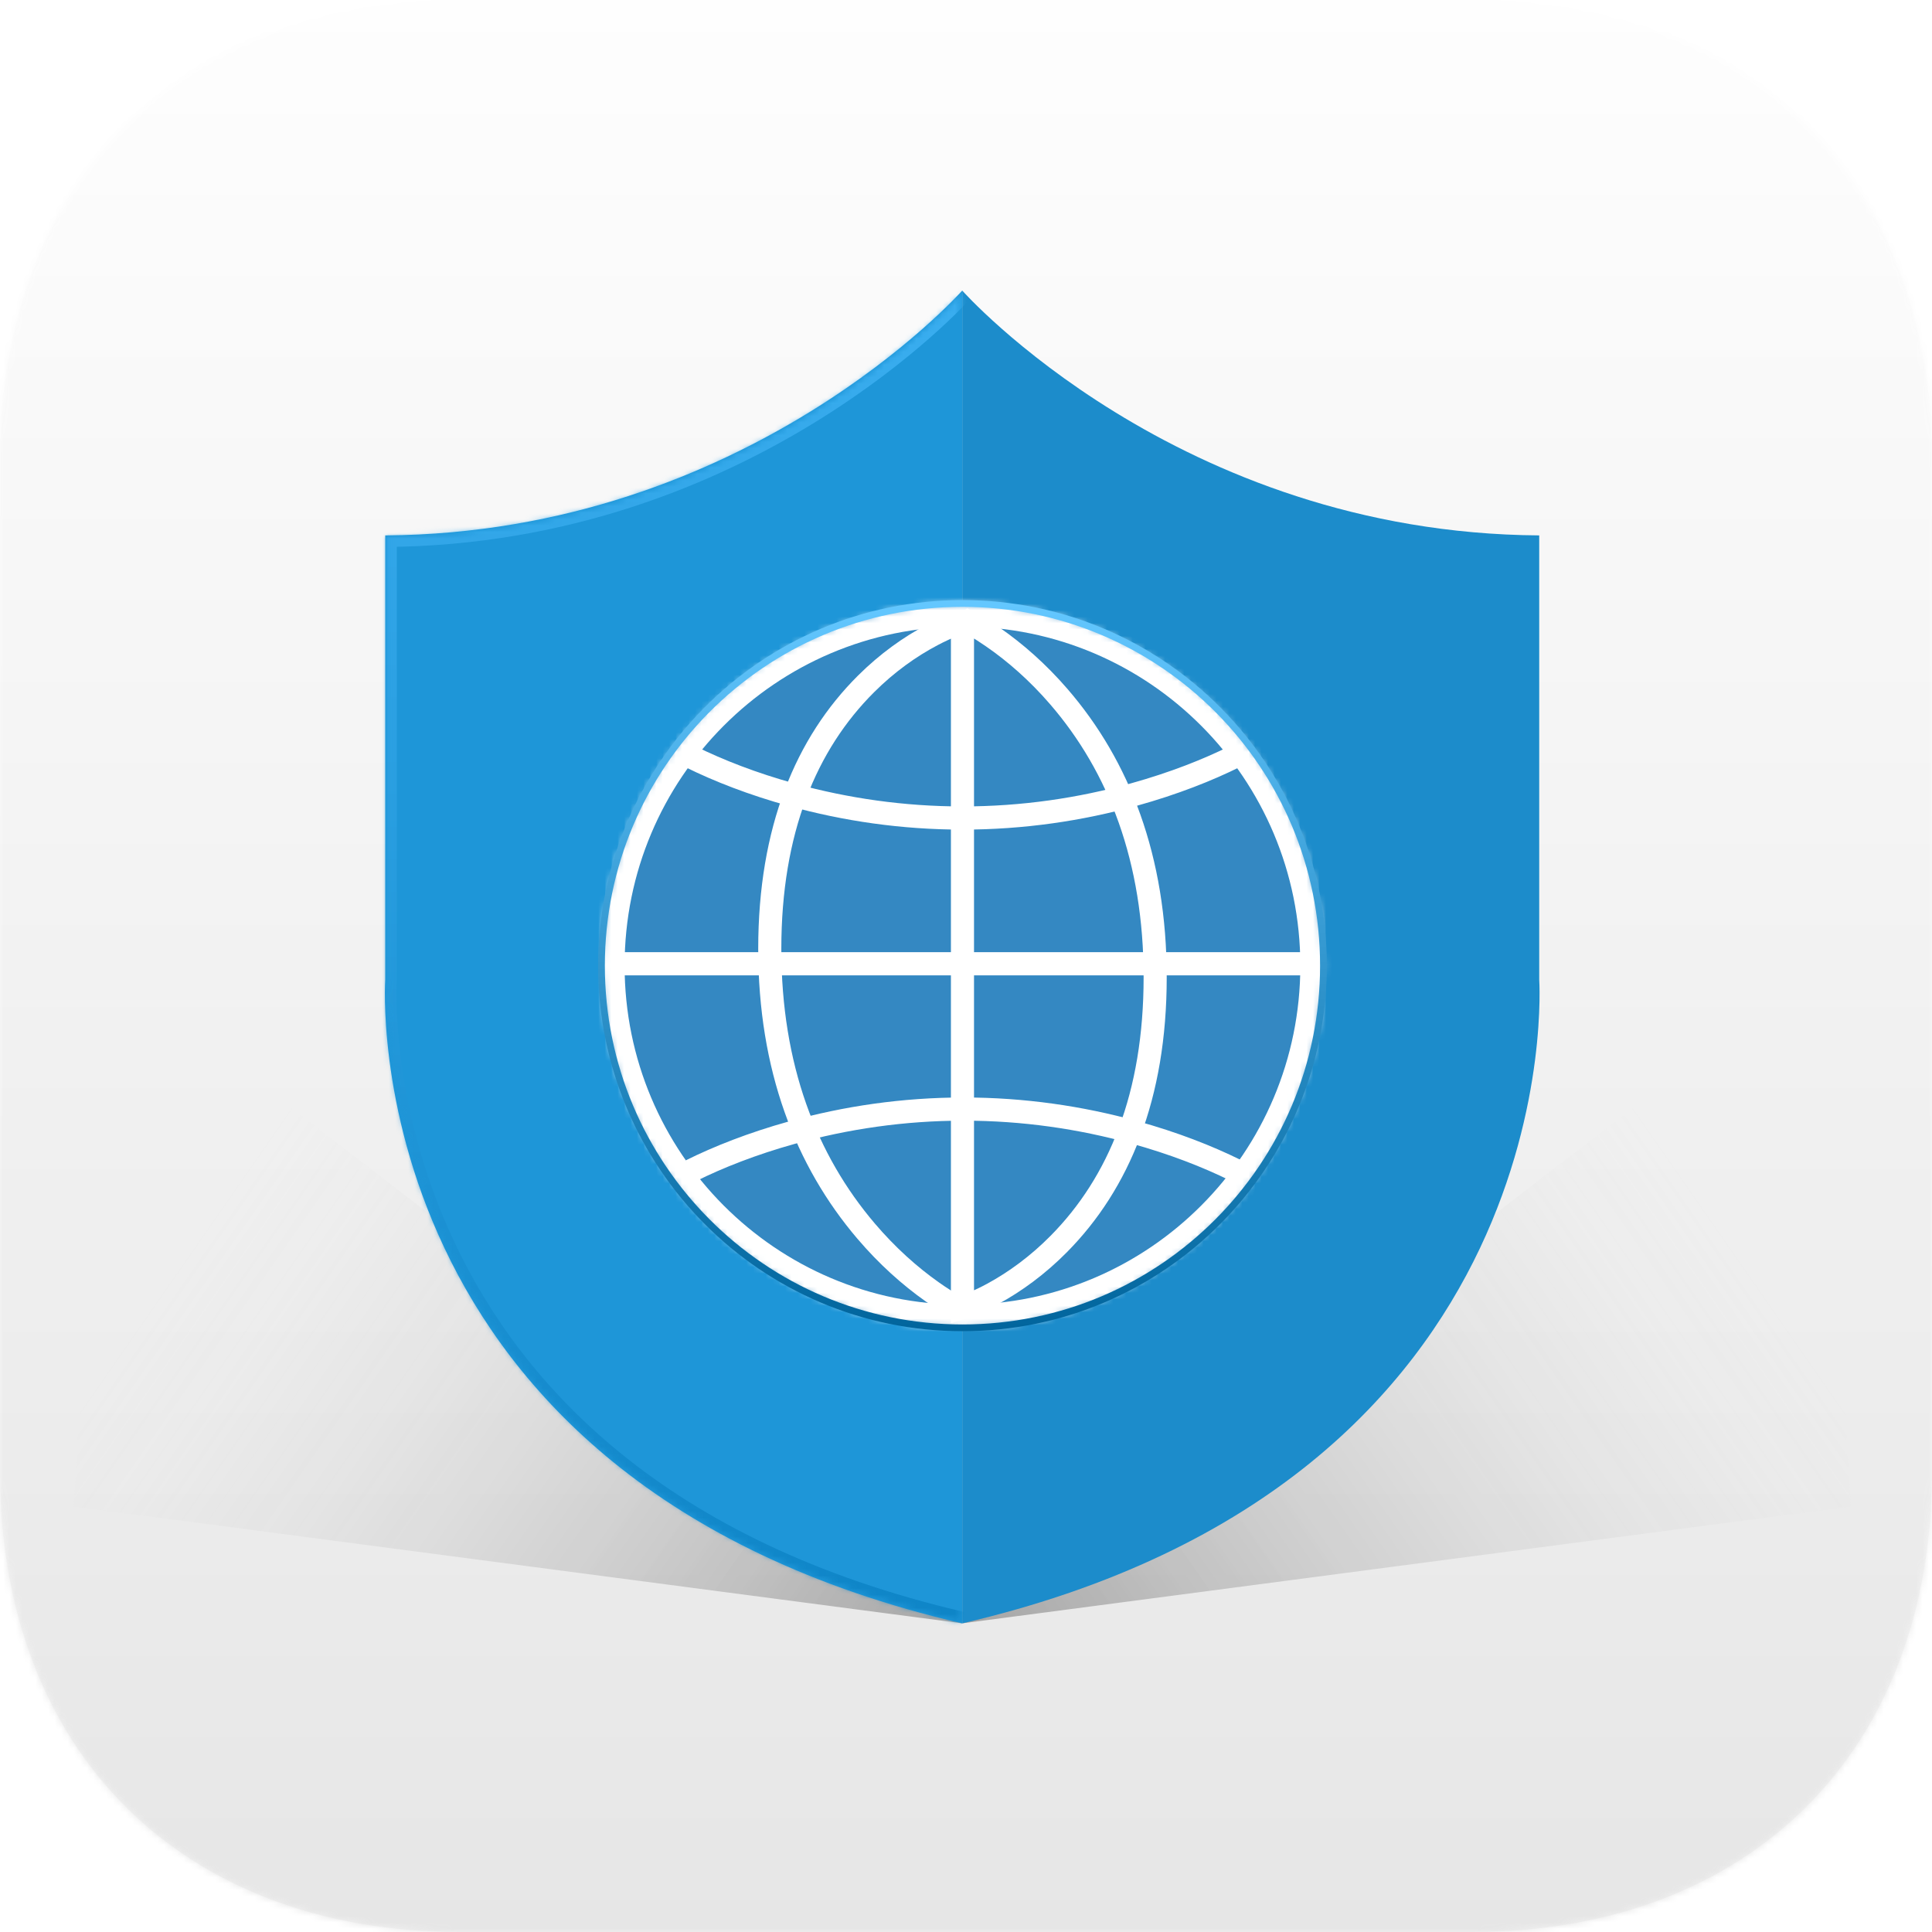 <?xml version="1.0" encoding="UTF-8" standalone="no"?>
<svg width="300px" height="300px" viewBox="0 0 300 300" version="1.1" xmlns="http://www.w3.org/2000/svg" xmlns:xlink="http://www.w3.org/1999/xlink">
    <!-- Generator: Sketch 39.1 (31720) - http://www.bohemiancoding.com/sketch -->
    <title>pb_icon_ios</title>
    <desc>Created with Sketch.</desc>
    <defs>
        <linearGradient x1="50%" y1="0%" x2="50%" y2="100%" id="linearGradient-1">
            <stop stop-color="#FFFFFF" offset="0%"></stop>
            <stop stop-color="#F2F2F2" offset="100%"></stop>
        </linearGradient>
        <path d="M228.516,4.92830414e-15 C271.875,4.92830414e-15 300,28.125 300,71.484 L300,228.516 C300,271.875 271.875,300 228.516,300 L71.484,300 C28.125,300 0,271.875 0,228.516 L0,71.484 C0,28.125 28.125,4.92830416e-15 71.484,4.92830416e-15 L228.516,4.92830414e-15 Z" id="path-2"></path>
        <linearGradient x1="50%" y1="0%" x2="50%" y2="100%" id="linearGradient-4">
            <stop stop-color="#FEFEFE" offset="0%"></stop>
            <stop stop-color="#E6E6E6" offset="100%"></stop>
        </linearGradient>
        <linearGradient x1="100%" y1="100%" x2="7.848%" y2="52.572%" id="linearGradient-5">
            <stop stop-color="#000000" stop-opacity="0.3" offset="0%"></stop>
            <stop stop-color="#D8D8D8" stop-opacity="0" offset="100%"></stop>
        </linearGradient>
        <filter x="-50%" y="-50%" width="200%" height="200%" filterUnits="objectBoundingBox" id="filter-6">
            <feOffset dx="0" dy="0" in="SourceAlpha" result="shadowOffsetOuter1"></feOffset>
            <feGaussianBlur stdDeviation="1.5" in="shadowOffsetOuter1" result="shadowBlurOuter1"></feGaussianBlur>
            <feColorMatrix values="0 0 0 0 0   0 0 0 0 0   0 0 0 0 0  0 0 0 0.221 0" type="matrix" in="shadowBlurOuter1" result="shadowMatrixOuter1"></feColorMatrix>
            <feMerge>
                <feMergeNode in="shadowMatrixOuter1"></feMergeNode>
                <feMergeNode in="SourceGraphic"></feMergeNode>
            </feMerge>
        </filter>
        <linearGradient x1="50%" y1="0%" x2="50%" y2="100%" id="linearGradient-7">
            <stop stop-color="#63C7FF" offset="0%"></stop>
            <stop stop-color="#01659D" offset="100%"></stop>
        </linearGradient>
        <path d="M112.107,56.689 C112.107,87.75 87.012,112.928 56.054,112.928 C25.096,112.928 1.42108547e-13,87.75 1.42108547e-13,56.689 C1.42108547e-13,25.628 25.096,0.45 56.054,0.45 C87.012,0.45 112.107,25.628 112.107,56.689 L112.107,56.689 Z" id="path-8"></path>
        <mask id="mask-9" maskContentUnits="userSpaceOnUse" maskUnits="objectBoundingBox" x="0" y="0" width="112.107" height="112.478" fill="white">
            <use xlink:href="#path-8"></use>
        </mask>
        <linearGradient x1="50%" y1="0%" x2="50%" y2="100%" id="linearGradient-10">
            <stop stop-color="#3AAEF0" offset="0%"></stop>
            <stop stop-color="#0E85C7" offset="100%"></stop>
        </linearGradient>
        <path d="M89.648,0 C89.648,0 56.291,37.643 0.054,38.021 L0.054,107.013 C0.054,107.013 -5.25,184.912 89.648,206.96" id="path-11"></path>
        <mask id="mask-12" maskContentUnits="userSpaceOnUse" maskUnits="objectBoundingBox" x="0" y="0" width="89.648" height="206.96" fill="white">
            <use xlink:href="#path-11"></use>
        </mask>
        <mask id="mask-14" maskContentUnits="userSpaceOnUse" maskUnits="objectBoundingBox" x="0" y="0" width="89.648" height="206.96" fill="white">
            <use xlink:href="#path-11"></use>
        </mask>
        <linearGradient x1="50%" y1="0%" x2="50%" y2="100%" id="linearGradient-15">
            <stop stop-color="#1F9BE1" offset="0%"></stop>
            <stop stop-color="#0774B1" offset="100%"></stop>
        </linearGradient>
        <path d="M89.648,206.96 C184.547,184.911 179.243,107.013 179.243,107.013 L179.243,38.02 L179.243,38.02 C123.006,37.643 89.648,0 89.648,0" id="path-16"></path>
        <mask id="mask-17" maskContentUnits="userSpaceOnUse" maskUnits="objectBoundingBox" x="0" y="0" width="89.648" height="206.96" fill="white">
            <use xlink:href="#path-16"></use>
        </mask>
    </defs>
    <g id="PB" stroke="none" stroke-width="1" fill="none" fill-rule="evenodd">
        <g id="pb_icon_ios">
            <g>
                <g id="Group-Copy">
                    <g id="Rectangle-23">
                        <mask id="mask-3" fill="white">
                            <use xlink:href="#path-2"></use>
                        </mask>
                        <use id="Mask" fill="url(#linearGradient-1)" xlink:href="#path-2"></use>
                        <rect fill="url(#linearGradient-4)" mask="url(#mask-3)" x="0" y="0" width="300" height="300"></rect>
                    </g>
                </g>
                <polygon id="Path-460" fill="url(#linearGradient-5)" points="149.414 252.07 11.438 233.931 16.557 150"></polygon>
                <polygon id="Path-460-Copy" fill="url(#linearGradient-5)" transform="translate(218.402, 201.035) scale(-1, 1) translate(-218.402, -201.035) " points="287.39 252.07 149.414 233.931 154.534 150"></polygon>
                <g id="Icon" transform="translate(59.766, 45.117)">
                    <g id="body">
                        <path d="M0.054,38.021 L0.054,107.013 C0.054,107.013 -5.25,184.912 89.648,206.96 L89.648,0 C89.648,0 56.291,37.643 0.054,38.021" id="Fill-1-Copy-2" fill="#1E96D8"></path>
                        <path d="M179.243,107.013 L179.243,38.02 C123.006,37.643 89.648,0 89.648,0 L89.648,206.96 C184.547,184.911 179.243,107.013 179.243,107.013" id="Fill-4-Copy-2" fill="#1C8CCB"></path>
                    </g>
                    <g id="earth" transform="translate(33.632, 44.091)">
                        <path d="M112.107,60.738 C112.107,91.799 87.012,116.977 56.054,116.977 C25.096,116.977 0,91.799 0,60.738 C0,29.678 25.096,4.499 56.054,4.499 C87.012,4.499 112.107,29.678 112.107,60.738 L112.107,60.738 Z" id="Stroke-7-Copy" fill="#3488C2"></path>
                        <g id="lines" filter="url(#filter-6)" transform="translate(0, 4.049)">
                            <g id="Stroke-7">
                                <use stroke="#FFFFFF" mask="url(#mask-9)" stroke-width="7.182" xlink:href="#path-8"></use>
                                <use stroke="url(#linearGradient-7)" stroke-width="1.049" xlink:href="#path-8"></use>
                            </g>
                            <path d="M55.552,1.571 C55.268,1.654 54.779,1.82 54.114,2.081 C53.032,2.506 51.832,3.051 50.545,3.729 C46.887,5.654 43.236,8.261 39.83,11.648 C30.14,21.287 24.338,35.209 24.338,54.079 C24.338,72.909 30.108,87.787 39.729,99.081 C43.104,103.042 46.722,106.273 50.347,108.83 C51.621,109.73 52.809,110.482 53.88,111.095 C54.535,111.47 55.015,111.718 55.291,111.848 L56.817,108.591 C56.778,108.573 56.685,108.527 56.541,108.452 C56.289,108.321 55.992,108.16 55.656,107.968 C54.682,107.41 53.59,106.719 52.41,105.886 C49.022,103.495 45.627,100.464 42.456,96.742 C33.377,86.084 27.926,72.028 27.926,54.079 C27.926,36.17 33.344,23.168 42.356,14.204 C45.495,11.081 48.857,8.682 52.212,6.916 C53.379,6.301 54.459,5.81 55.422,5.432 C55.753,5.302 56.044,5.196 56.292,5.112 C56.432,5.064 56.521,5.036 56.555,5.026 L55.552,1.571 L55.552,1.571 Z" id="Stroke-9" fill="#FFFFFF"></path>
                            <path d="M59.713,7.117 C63.099,9.451 66.491,12.425 69.659,16.093 C78.733,26.598 84.182,40.558 84.182,58.504 C84.182,76.417 78.76,89.514 69.741,98.631 C66.599,101.808 63.234,104.265 59.876,106.087 C58.707,106.721 57.847,107.097 57.847,107.097 L57.847,5.894 C57.847,5.894 58.534,6.305 59.713,7.117 Z M55.41,2.147 L54.26,2.849 L54.26,109.77 L54.26,112.206 L56.581,111.49 C56.864,111.402 57.352,111.229 58.016,110.957 C59.098,110.515 60.296,109.951 61.582,109.253 C65.237,107.27 68.885,104.607 72.288,101.167 C81.97,91.378 87.769,77.37 87.769,58.504 C87.769,39.671 81.997,24.88 72.37,13.735 C68.993,9.826 65.372,6.651 61.745,4.151 C60.469,3.271 59.28,2.537 58.208,1.942 C57.552,1.577 57.071,1.336 56.795,1.21 L55.41,2.147 Z" id="Stroke-11" fill="#FFFFFF"></path>
                            <polygon id="Stroke-13" fill="#FFFFFF" points="2.854 58.196 109.31 58.196 109.31 54.596 2.854 54.596"></polygon>
                            <path d="M13.079,25.888 C17.507,28.074 22.892,30.18 29.101,31.896 C37.572,34.237 46.6,35.564 56.053,35.564 C65.592,35.564 74.696,34.213 83.228,31.835 C89.45,30.1 94.825,27.98 99.219,25.795 L97.625,22.57 C93.426,24.659 88.26,26.696 82.268,28.367 C74.037,30.662 65.253,31.965 56.053,31.965 C46.936,31.965 38.226,30.684 30.054,28.426 C24.073,26.773 18.897,24.749 14.663,22.659 L13.079,25.888 L13.079,25.888 Z" id="Stroke-15" fill="#FFFFFF"></path>
                            <path d="M99.214,86.836 C94.786,84.65 89.402,82.544 83.192,80.828 C74.722,78.487 65.693,77.16 56.24,77.16 C46.701,77.16 37.597,78.511 29.065,80.889 C22.843,82.624 17.468,84.744 13.074,86.929 L14.668,90.154 C18.868,88.065 24.033,86.028 30.026,84.357 C38.257,82.063 47.041,80.759 56.24,80.759 C65.357,80.759 74.068,82.04 82.24,84.298 C88.221,85.951 93.396,87.975 97.63,90.065 L99.214,86.836 L99.214,86.836 Z" id="Stroke-17" fill="#FFFFFF"></path>
                        </g>
                    </g>
                    <g id="border">
                        <mask id="mask-13" fill="white">
                            <use xlink:href="#path-11"></use>
                        </mask>
                        <g id="Mask" stroke="url(#linearGradient-10)" mask="url(#mask-12)" stroke-width="3.591">
                            <use mask="url(#mask-14)" xlink:href="#path-11"></use>
                        </g>
                        <use id="Fill-4-Copy" stroke="url(#linearGradient-15)" mask="url(#mask-17)" stroke-width="3.591" xlink:href="#path-16"></use>
                    </g>
                </g>
            </g>
        </g>
    </g>
</svg>